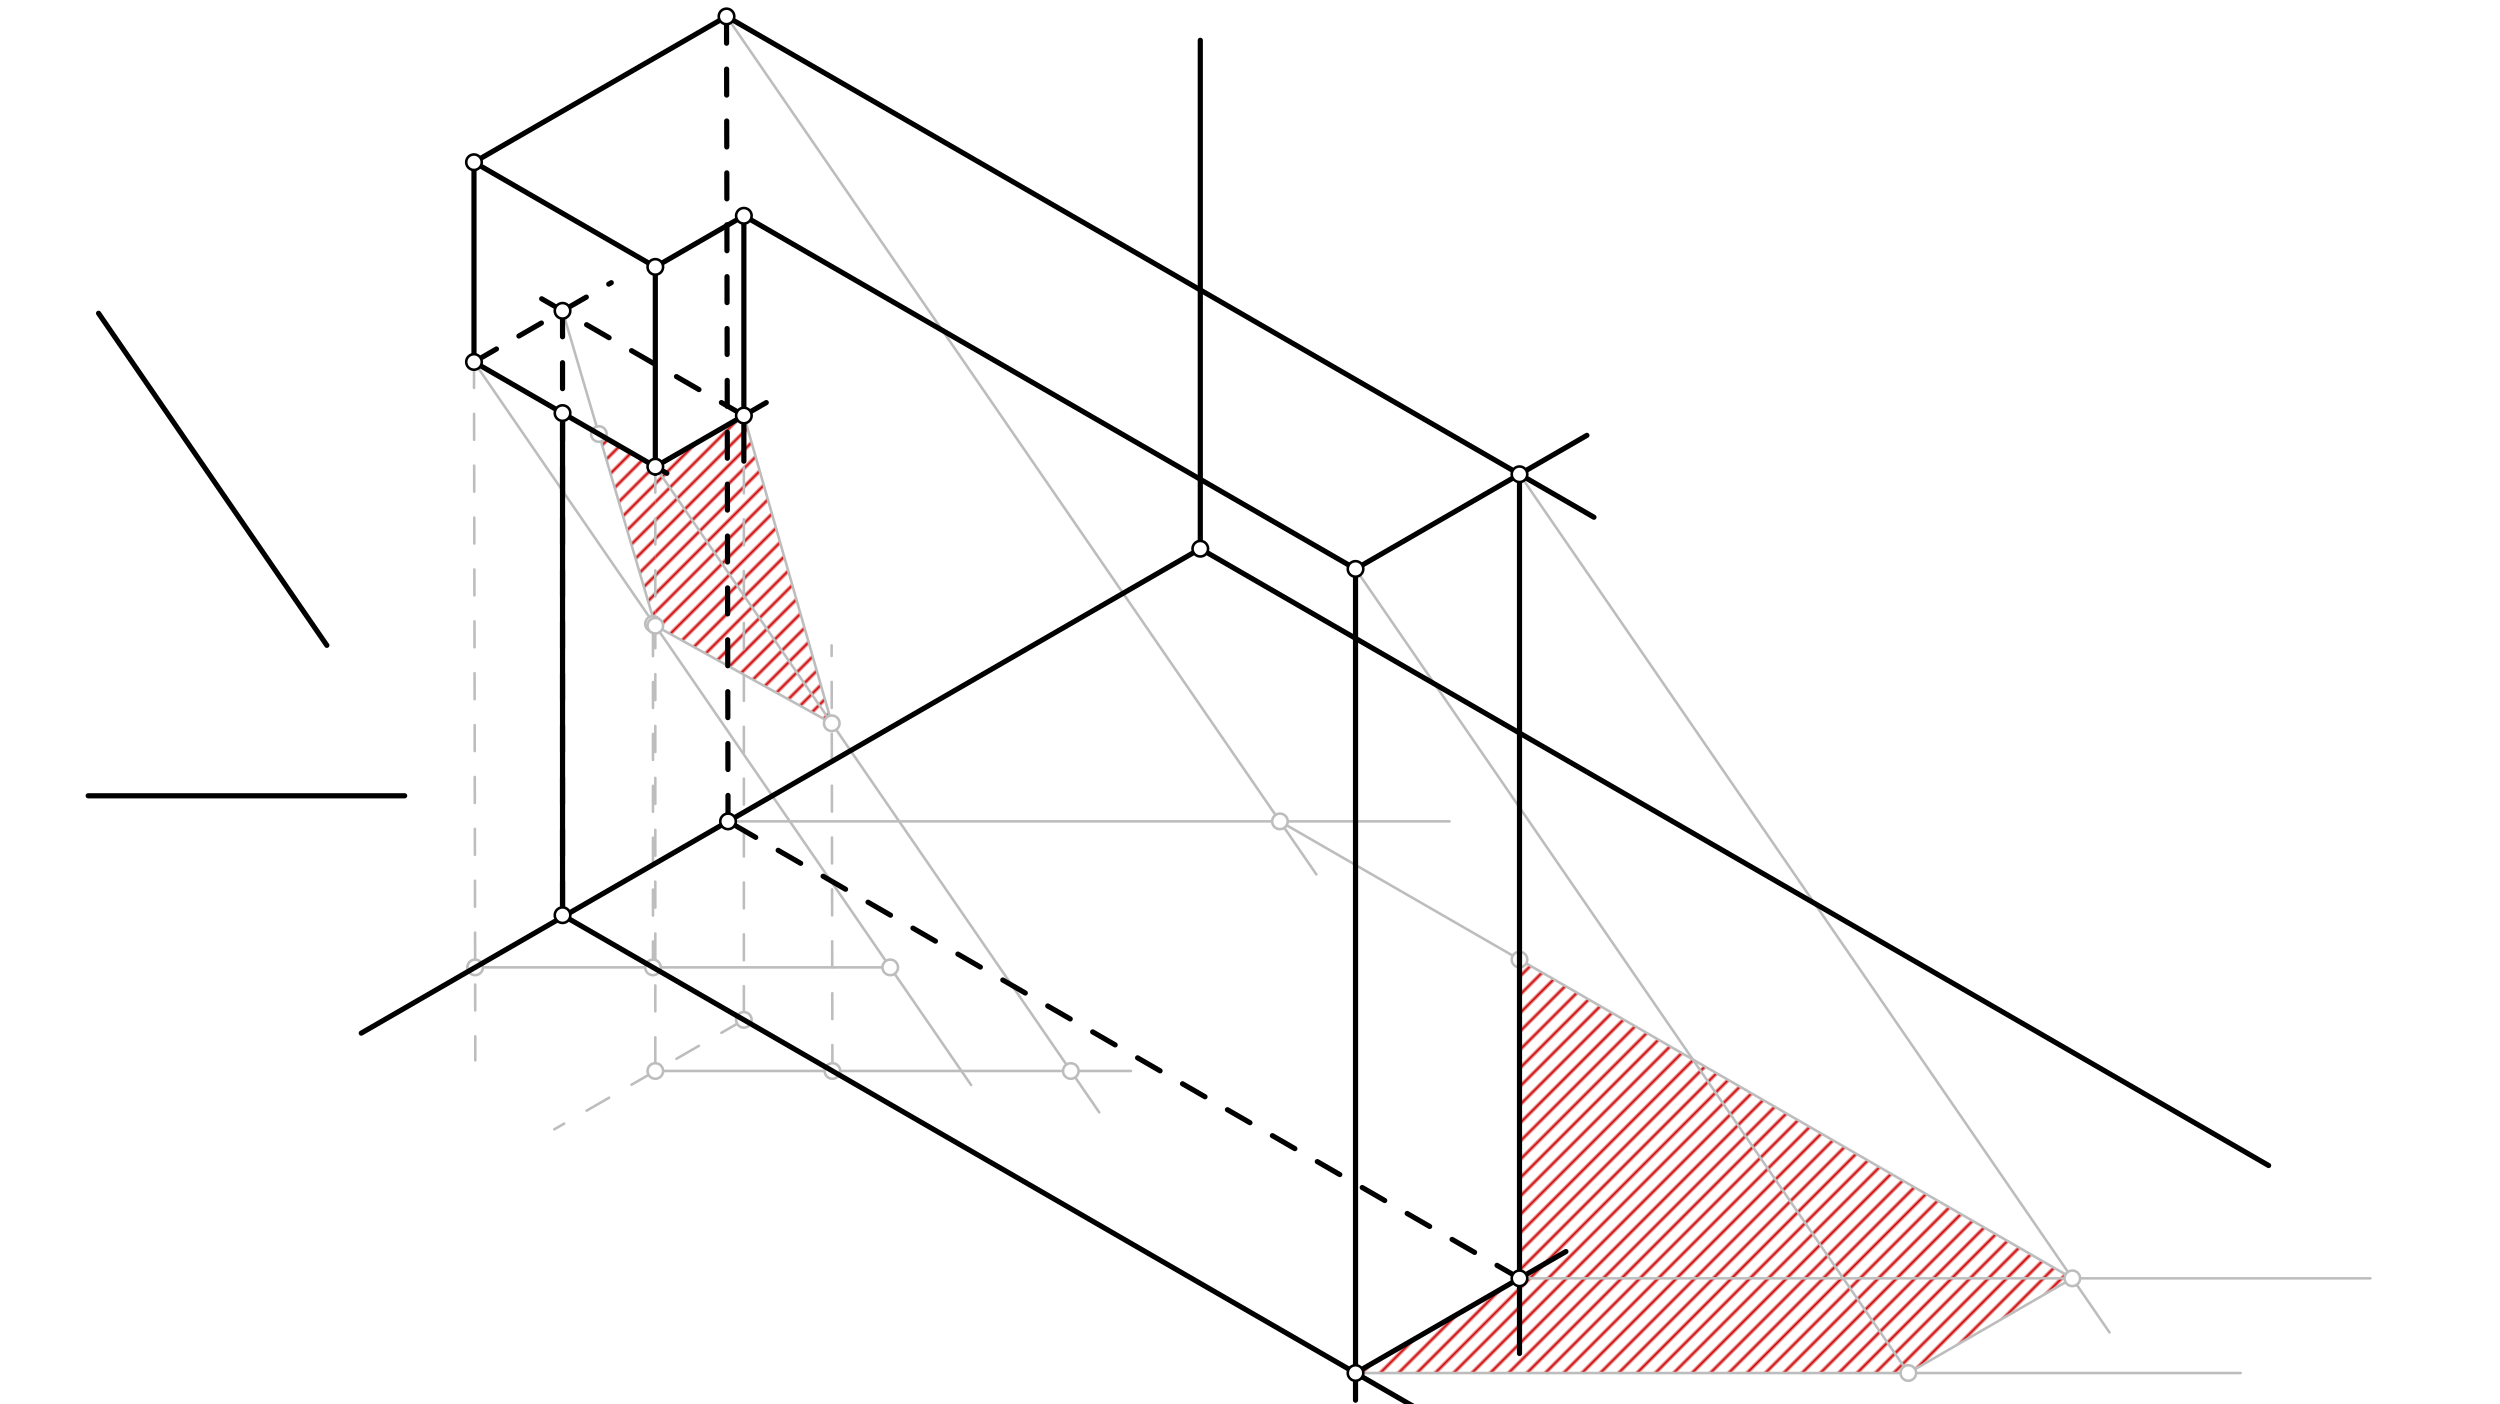 <svg xmlns="http://www.w3.org/2000/svg" class="svg--816" height="100%" preserveAspectRatio="xMidYMid meet" viewBox="0 0 963.78 541.417" width="100%"><defs><marker id="marker-arrow" markerHeight="16" markerUnits="userSpaceOnUse" markerWidth="24" orient="auto-start-reverse" refX="24" refY="4" viewBox="0 0 24 8"><path d="M 0 0 L 24 4 L 0 8 z" stroke="inherit"></path></marker></defs><g class="aux-layer--949"><g class="element--733"><defs><pattern height="5" id="fill_73_9ofyp1__pattern-stripes" patternTransform="rotate(-45)" patternUnits="userSpaceOnUse" width="5"><rect fill="#CC0000" height="1" transform="translate(0,0)" width="5"></rect></pattern></defs><g fill="url(#fill_73_9ofyp1__pattern-stripes)"><path d="M 230.861 167.327 L 252.633 179.897 L 252.633 241.218 L 230.861 167.327 Z" stroke="none"></path></g></g><g class="element--733"><defs><pattern height="5" id="fill_78_5e26h__pattern-stripes" patternTransform="rotate(-45)" patternUnits="userSpaceOnUse" width="5"><rect fill="#CC0000" height="1" transform="translate(0,0)" width="5"></rect></pattern></defs><g fill="url(#fill_78_5e26h__pattern-stripes)"><path d="M 252.633 241.218 L 320.655 278.839 L 252.633 179.897 L 252.633 179.897 L 252.633 241.218 Z" stroke="none"></path></g></g><g class="element--733"><defs><pattern height="5" id="fill_82_g0na7p__pattern-stripes" patternTransform="rotate(-45)" patternUnits="userSpaceOnUse" width="5"><rect fill="#CC0000" height="1" transform="translate(0,0)" width="5"></rect></pattern></defs><g fill="url(#fill_82_g0na7p__pattern-stripes)"><path d="M 252.633 179.897 L 286.77 160.187 L 320.655 278.839 L 252.633 179.897 Z" stroke="none"></path></g></g><g class="element--733"><defs><pattern height="5" id="fill_99_2kow9q__pattern-stripes" patternTransform="rotate(-45)" patternUnits="userSpaceOnUse" width="5"><rect fill="#CC0000" height="1" transform="translate(0,0)" width="5"></rect></pattern></defs><g fill="url(#fill_99_2kow9q__pattern-stripes)"><path d="M 522.572 529.309 L 735.684 529.309 L 798.899 492.812 L 585.786 492.812 L 522.572 529.309 Z" stroke="none"></path></g></g><g class="element--733"><defs><pattern height="5" id="fill_103_550p18__pattern-stripes" patternTransform="rotate(-45)" patternUnits="userSpaceOnUse" width="5"><rect fill="#CC0000" height="1" transform="translate(0,0)" width="5"></rect></pattern></defs><g fill="url(#fill_103_550p18__pattern-stripes)"><path d="M 585.786 492.812 L 585.786 369.914 L 798.899 492.812 L 585.786 492.812 Z" stroke="none"></path></g></g><g class="element--733"><line stroke="#BDBDBD" stroke-dasharray="none" stroke-linecap="round" stroke-width="1" x1="182.727" x2="374.364" y1="139.537" y2="418.281"></line></g><g class="element--733"><line stroke="#BDBDBD" stroke-dasharray="10" stroke-linecap="round" stroke-width="1" x1="182.727" x2="183.235" y1="139.537" y2="408.798"></line></g><g class="element--733"><line stroke="#BDBDBD" stroke-dasharray="none" stroke-linecap="round" stroke-width="1" x1="183.168" x2="344.094" y1="372.941" y2="372.941"></line></g><g class="element--733"><line stroke="#BDBDBD" stroke-dasharray="10" stroke-linecap="round" stroke-width="1" x1="251.733" x2="251.733" y1="372.941" y2="240.501"></line></g><g class="element--733"><line stroke="#BDBDBD" stroke-dasharray="10" stroke-linecap="round" stroke-width="1" x1="286.77" x2="286.77" y1="160.187" y2="393.822"></line></g><g class="element--733"><line stroke="#BDBDBD" stroke-dasharray="10" stroke-linecap="round" stroke-width="1" x1="286.77" x2="213.679" y1="393.169" y2="435.369"></line></g><g class="element--733"><line stroke="#BDBDBD" stroke-dasharray="10" stroke-linecap="round" stroke-width="1" x1="252.633" x2="252.633" y1="179.897" y2="414.269"></line></g><g class="element--733"><line stroke="#BDBDBD" stroke-dasharray="none" stroke-linecap="round" stroke-width="1" x1="252.633" x2="436" y1="412.879" y2="412.879"></line></g><g class="element--733"><line stroke="#BDBDBD" stroke-dasharray="none" stroke-linecap="round" stroke-width="1" x1="252.633" x2="423.766" y1="179.897" y2="428.817"></line></g><g class="element--733"><line stroke="#BDBDBD" stroke-dasharray="10" stroke-linecap="round" stroke-width="1" x1="320.908" x2="320.598" y1="412.879" y2="248.782"></line></g><g class="element--733"><line stroke="#BDBDBD" stroke-dasharray="none" stroke-linecap="round" stroke-width="1" x1="252.633" x2="320.655" y1="241.218" y2="278.839"></line></g><g class="element--733"><line stroke="#BDBDBD" stroke-dasharray="none" stroke-linecap="round" stroke-width="1" x1="216.865" x2="252.633" y1="119.828" y2="241.218"></line></g><g class="element--733"><line stroke="#BDBDBD" stroke-dasharray="none" stroke-linecap="round" stroke-width="1" x1="286.77" x2="320.655" y1="160.187" y2="278.839"></line></g><g class="element--733"><line stroke="#BDBDBD" stroke-dasharray="none" stroke-linecap="round" stroke-width="1" x1="522.572" x2="863.8" y1="529.309" y2="529.309"></line></g><g class="element--733"><line stroke="#BDBDBD" stroke-dasharray="none" stroke-linecap="round" stroke-width="1" x1="585.786" x2="913.8" y1="492.812" y2="492.812"></line></g><g class="element--733"><line stroke="#BDBDBD" stroke-dasharray="none" stroke-linecap="round" stroke-width="1" x1="522.572" x2="735.753" y1="219.327" y2="529.409"></line></g><g class="element--733"><line stroke="#BDBDBD" stroke-dasharray="none" stroke-linecap="round" stroke-width="1" x1="585.786" x2="813.223" y1="182.83" y2="513.647"></line></g><g class="element--733"><line stroke="#BDBDBD" stroke-dasharray="none" stroke-linecap="round" stroke-width="1" x1="280.665" x2="558.8" y1="316.651" y2="316.651"></line></g><g class="element--733"><line stroke="#BDBDBD" stroke-dasharray="none" stroke-linecap="round" stroke-width="1" x1="280.08" x2="507.48" y1="6.331" y2="337.095"></line></g><g class="element--733"><line stroke="#BDBDBD" stroke-dasharray="none" stroke-linecap="round" stroke-width="1" x1="493.425" x2="798.899" y1="316.651" y2="492.812"></line></g><g class="element--733"><line stroke="#BDBDBD" stroke-dasharray="none" stroke-linecap="round" stroke-width="1" x1="798.899" x2="735.684" y1="492.812" y2="529.309"></line></g><g class="element--733"><circle cx="183.168" cy="372.941" r="3" stroke="#BDBDBD" stroke-width="1" fill="#ffffff"></circle>}</g><g class="element--733"><circle cx="343.192" cy="372.941" r="3" stroke="#BDBDBD" stroke-width="1" fill="#ffffff"></circle>}</g><g class="element--733"><circle cx="251.733" cy="372.941" r="3" stroke="#BDBDBD" stroke-width="1" fill="#ffffff"></circle>}</g><g class="element--733"><circle cx="251.733" cy="240.501" r="3" stroke="#BDBDBD" stroke-width="1" fill="#ffffff"></circle>}</g><g class="element--733"><circle cx="286.77" cy="393.169" r="3" stroke="#BDBDBD" stroke-width="1" fill="#ffffff"></circle>}</g><g class="element--733"><circle cx="252.633" cy="412.879" r="3" stroke="#BDBDBD" stroke-width="1" fill="#ffffff"></circle>}</g><g class="element--733"><circle cx="412.808" cy="412.879" r="3" stroke="#BDBDBD" stroke-width="1" fill="#ffffff"></circle>}</g><g class="element--733"><circle cx="320.908" cy="412.879" r="3" stroke="#BDBDBD" stroke-width="1" fill="#ffffff"></circle>}</g><g class="element--733"><circle cx="320.655" cy="278.839" r="3" stroke="#BDBDBD" stroke-width="1" fill="#ffffff"></circle>}</g><g class="element--733"><circle cx="252.633" cy="241.218" r="3" stroke="#BDBDBD" stroke-width="1" fill="#ffffff"></circle>}</g><g class="element--733"><circle cx="230.861" cy="167.327" r="3" stroke="#BDBDBD" stroke-width="1" fill="#ffffff"></circle>}</g><g class="element--733"><circle cx="798.899" cy="492.812" r="3" stroke="#BDBDBD" stroke-width="1" fill="#ffffff"></circle>}</g><g class="element--733"><circle cx="735.684" cy="529.309" r="3" stroke="#BDBDBD" stroke-width="1" fill="#ffffff"></circle>}</g><g class="element--733"><circle cx="493.425" cy="316.651" r="3" stroke="#BDBDBD" stroke-width="1" fill="#ffffff"></circle>}</g><g class="element--733"><circle cx="585.786" cy="369.914" r="3" stroke="#BDBDBD" stroke-width="1" fill="#ffffff"></circle>}</g></g><g class="main-layer--75a"><g class="element--733"><line stroke="#000000" stroke-dasharray="none" stroke-linecap="round" stroke-width="2" x1="462.727" x2="139.272" y1="211.537" y2="398.284"></line></g><g class="element--733"><line stroke="#000000" stroke-dasharray="none" stroke-linecap="round" stroke-width="2" x1="462.727" x2="874.583" y1="211.537" y2="449.322"></line></g><g class="element--733"><line stroke="#000000" stroke-dasharray="none" stroke-linecap="round" stroke-width="2" x1="462.727" x2="462.727" y1="211.537" y2="15.537"></line></g><g class="element--733"><line stroke="#000000" stroke-dasharray="none" stroke-linecap="round" stroke-width="2" x1="182.727" x2="252.633" y1="62.537" y2="102.897"></line></g><g class="element--733"><line stroke="#000000" stroke-dasharray="none" stroke-linecap="round" stroke-width="2" x1="182.727" x2="182.727" y1="62.537" y2="139.537"></line></g><g class="element--733"><line stroke="#000000" stroke-dasharray="none" stroke-linecap="round" stroke-width="2" x1="182.727" x2="257.079" y1="139.537" y2="182.464"></line></g><g class="element--733"><line stroke="#000000" stroke-dasharray="none" stroke-linecap="round" stroke-width="2" x1="252.633" x2="252.633" y1="102.897" y2="182.464"></line></g><g class="element--733"><line stroke="#000000" stroke-dasharray="none" stroke-linecap="round" stroke-width="2" x1="182.727" x2="280.08" y1="62.537" y2="6.331"></line></g><g class="element--733"><line stroke="#000000" stroke-dasharray="none" stroke-linecap="round" stroke-width="2" x1="252.633" x2="286.77" y1="102.897" y2="83.187"></line></g><g class="element--733"><line stroke="#000000" stroke-dasharray="none" stroke-linecap="round" stroke-width="2" x1="286.77" x2="522.572" y1="83.187" y2="219.327"></line></g><g class="element--733"><line stroke="#000000" stroke-dasharray="none" stroke-linecap="round" stroke-width="2" x1="252.633" x2="295.4" y1="179.897" y2="155.205"></line></g><g class="element--733"><line stroke="#000000" stroke-dasharray="none" stroke-linecap="round" stroke-width="2" x1="286.77" x2="286.77" y1="83.187" y2="177.781"></line></g><g class="element--733"><line stroke="#000000" stroke-dasharray="10" stroke-linecap="round" stroke-width="2" x1="286.77" x2="200.5" y1="160.187" y2="110.379"></line></g><g class="element--733"><line stroke="#000000" stroke-dasharray="10" stroke-linecap="round" stroke-width="2" x1="182.727" x2="235.651" y1="139.537" y2="108.981"></line></g><g class="element--733"><line stroke="#000000" stroke-dasharray="10" stroke-linecap="round" stroke-width="2" x1="216.865" x2="216.865" y1="119.828" y2="352.81"></line></g><g class="element--733"><line stroke="#000000" stroke-dasharray="none" stroke-linecap="round" stroke-width="2" x1="216.865" x2="216.865" y1="159.246" y2="352.81"></line></g><g class="element--733"><line stroke="#000000" stroke-dasharray="none" stroke-linecap="round" stroke-width="2" x1="216.865" x2="563.512" y1="352.81" y2="552.946"></line></g><g class="element--733"><line stroke="#000000" stroke-dasharray="none" stroke-linecap="round" stroke-width="2" x1="522.572" x2="522.572" y1="219.327" y2="539.781"></line></g><g class="element--733"><line stroke="#000000" stroke-dasharray="none" stroke-linecap="round" stroke-width="2" x1="280.08" x2="614.487" y1="6.331" y2="199.401"></line></g><g class="element--733"><line stroke="#000000" stroke-dasharray="none" stroke-linecap="round" stroke-width="2" x1="522.572" x2="611.762" y1="219.327" y2="167.833"></line></g><g class="element--733"><line stroke="#000000" stroke-dasharray="none" stroke-linecap="round" stroke-width="2" x1="522.572" x2="603.674" y1="529.309" y2="482.485"></line></g><g class="element--733"><line stroke="#000000" stroke-dasharray="none" stroke-linecap="round" stroke-width="2" x1="585.786" x2="585.786" y1="182.83" y2="521.781"></line></g><g class="element--733"><line stroke="#000000" stroke-dasharray="10" stroke-linecap="round" stroke-width="2" x1="585.786" x2="280.584" y1="492.812" y2="316.604"></line></g><g class="element--733"><line stroke="#000000" stroke-dasharray="10" stroke-linecap="round" stroke-width="2" x1="280.665" x2="280.08" y1="316.651" y2="6.331"></line></g><g class="element--733"><line stroke="#000000" stroke-dasharray="none" stroke-linecap="round" stroke-width="2" x1="34" x2="156" y1="306.781" y2="306.781"></line></g><g class="element--733"><line stroke="#000000" stroke-dasharray="none" stroke-linecap="round" stroke-width="2" x1="38" x2="126" y1="120.781" y2="248.781"></line></g><g class="element--733"><circle cx="462.727" cy="211.537" r="3" stroke="#000000" stroke-width="1" fill="#ffffff"></circle>}</g><g class="element--733"><circle cx="182.727" cy="62.537" r="3" stroke="#000000" stroke-width="1" fill="#ffffff"></circle>}</g><g class="element--733"><circle cx="252.633" cy="102.897" r="3" stroke="#000000" stroke-width="1" fill="#ffffff"></circle>}</g><g class="element--733"><circle cx="252.633" cy="179.897" r="3" stroke="#000000" stroke-width="1" fill="#ffffff"></circle>}</g><g class="element--733"><circle cx="286.77" cy="83.187" r="3" stroke="#000000" stroke-width="1" fill="#ffffff"></circle>}</g><g class="element--733"><circle cx="182.727" cy="139.537" r="3" stroke="#000000" stroke-width="1" fill="#ffffff"></circle>}</g><g class="element--733"><circle cx="280.08" cy="6.331" r="3" stroke="#000000" stroke-width="1" fill="#ffffff"></circle>}</g><g class="element--733"><circle cx="522.572" cy="219.327" r="3" stroke="#000000" stroke-width="1" fill="#ffffff"></circle>}</g><g class="element--733"><circle cx="286.77" cy="160.187" r="3" stroke="#000000" stroke-width="1" fill="#ffffff"></circle>}</g><g class="element--733"><circle cx="216.865" cy="119.828" r="3" stroke="#000000" stroke-width="1" fill="#ffffff"></circle>}</g><g class="element--733"><circle cx="216.865" cy="159.246" r="3" stroke="#000000" stroke-width="1" fill="#ffffff"></circle>}</g><g class="element--733"><circle cx="216.865" cy="352.81" r="3" stroke="#000000" stroke-width="1" fill="#ffffff"></circle>}</g><g class="element--733"><circle cx="522.572" cy="529.309" r="3" stroke="#000000" stroke-width="1" fill="#ffffff"></circle>}</g><g class="element--733"><circle cx="585.786" cy="182.83" r="3" stroke="#000000" stroke-width="1" fill="#ffffff"></circle>}</g><g class="element--733"><circle cx="585.786" cy="492.812" r="3" stroke="#000000" stroke-width="1" fill="#ffffff"></circle>}</g><g class="element--733"><circle cx="280.665" cy="316.651" r="3" stroke="#000000" stroke-width="1" fill="#ffffff"></circle>}</g></g><g class="snaps-layer--ac6"></g><g class="temp-layer--52d"></g></svg>